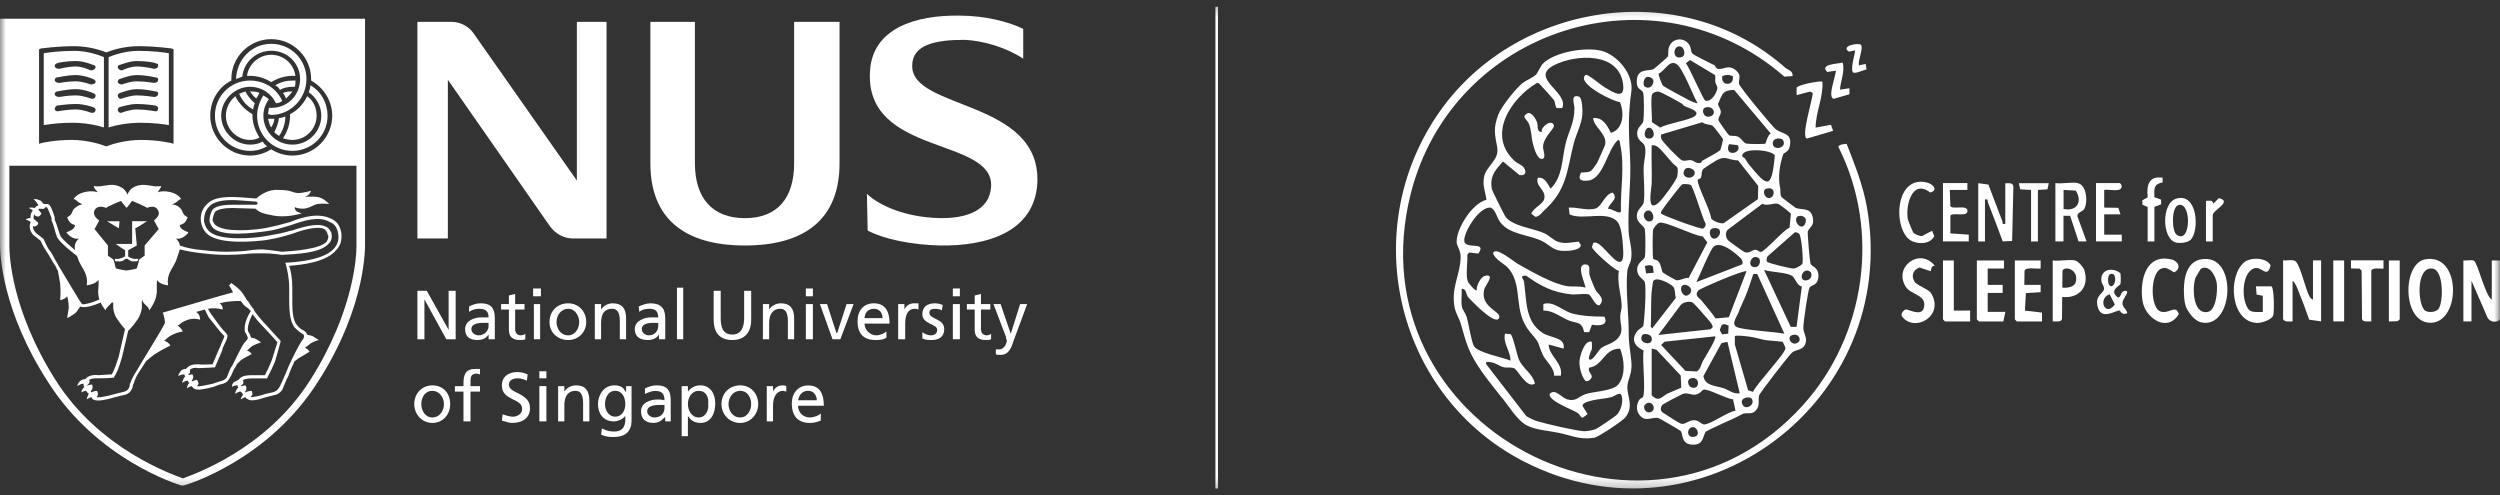 <svg width="212" height="42" viewBox="0 0 212 42" fill="none" xmlns="http://www.w3.org/2000/svg">
<rect x="0" y="0" width="212" height="42" fill="#333333" stroke="none"/>
<g clip-path="url(#clip0_4016_13045)">
<mask id="mask0_4016_13045" style="mask-type:luminance" maskUnits="userSpaceOnUse" x="0" y="0" width="212" height="42">
<path d="M212 0.297H0V41.703H212V0.297Z" fill="white"/>
</mask>
<g mask="url(#mask0_4016_13045)">
<path d="M103.284 0.578H103.068V41.421H103.284V0.578Z" fill="white"/>
<path d="M30.955 20.553V1.589H0V20.752C0 21.613 0.199 26.383 4.041 32.345C8.215 38.979 15.113 41.099 15.378 41.165H15.577C15.908 41.099 22.798 38.979 26.98 32.345C31.154 25.853 30.955 20.752 30.955 20.553ZM19.618 6.831V6.698C19.618 4.843 21.142 3.32 22.997 3.32C24.852 3.32 26.384 4.843 26.384 6.698V6.831C27.444 7.427 28.173 8.553 28.173 9.812C28.173 11.667 26.649 13.191 24.794 13.191C24.123 13.191 23.527 12.992 22.997 12.661C22.467 12.992 21.871 13.191 21.208 13.191C19.353 13.191 17.829 11.667 17.829 9.812C17.829 8.487 18.558 7.361 19.618 6.831ZM3.312 4.181L3.445 4.115C3.511 4.115 4.77 3.916 6.294 3.916C7.486 3.916 8.546 4.247 9.01 4.446C9.482 4.247 10.542 3.916 11.735 3.916C13.258 3.916 14.517 4.115 14.583 4.115L14.716 4.181V12.197L14.517 12.131C14.451 12.131 13.457 11.866 11.933 11.866C10.741 11.866 9.54 12.197 9.076 12.396H8.944C8.48 12.197 7.287 11.866 6.095 11.866C4.571 11.866 3.511 12.131 3.511 12.131L3.312 12.197V4.181ZM30.227 20.884C30.227 21.547 30.094 26.25 26.318 32.213C22.599 38.117 16.372 40.237 15.511 40.569C14.649 40.237 8.422 38.117 4.704 32.213C0.927 26.25 0.795 21.547 0.795 20.884V14.052H30.227V20.884Z" fill="white"/>
<path d="M2.651 18.888H2.585C2.519 19.021 2.519 19.087 2.519 19.219C2.519 19.484 2.651 19.758 2.85 19.956C2.85 19.956 3.38 20.354 3.446 20.42C3.645 20.884 3.91 21.282 4.043 21.48C4.109 21.547 4.374 22.076 4.771 22.673C4.771 22.739 4.838 22.872 4.904 22.938C4.97 23.269 5.036 23.733 5.103 24.064C5.169 24.727 5.103 25.455 5.103 25.455C5.103 25.455 5.5 25.389 5.699 25.124C5.699 25.124 5.831 25.588 5.831 26.118C5.765 26.449 5.699 26.979 5.699 26.979C5.699 26.979 6.096 26.78 6.428 26.515C6.56 26.383 6.692 26.118 6.825 25.985C7.156 26.184 8.084 25.853 8.547 25.654C8.614 25.853 8.746 26.052 8.945 26.317C9.011 26.052 9.342 25.853 9.475 25.654H9.607C9.607 25.985 9.541 26.25 9.806 26.846C9.873 26.979 10.336 27.642 10.601 27.907C10.469 28.436 10.27 29.43 10.071 30.225C9.806 31.087 9.607 31.55 9.475 31.749C9.144 31.749 8.547 31.815 8.349 31.815C7.885 31.749 7.487 31.881 7.289 32.08C7.289 32.08 7.289 32.147 7.223 32.147C7.049 32.155 6.883 32.229 6.759 32.345C6.56 32.544 6.56 32.743 6.56 32.743C6.56 32.743 6.825 32.544 7.024 32.544H7.09V32.61C7.09 32.676 7.09 32.743 7.156 32.809L7.09 32.875C6.891 33.14 6.891 33.273 6.891 33.273C6.891 33.273 7.156 33.14 7.289 33.14C7.355 33.206 7.421 33.339 7.554 33.405C7.51 33.405 7.487 33.427 7.487 33.471C7.38 33.695 7.355 33.819 7.363 33.861C7.405 33.836 7.579 33.728 7.753 33.67C7.753 33.736 7.819 33.803 7.885 33.869C8.216 34.068 8.879 33.935 9.806 33.67L10.336 33.538C10.734 33.471 10.999 33.339 11.131 33.074C11.197 32.941 11.264 32.875 11.264 32.676L11.33 32.544C11.463 32.147 11.529 31.948 11.794 31.55C11.794 31.55 12.059 31.153 12.39 30.623C12.655 30.424 12.986 30.093 13.251 29.96C13.649 29.695 14.452 29.298 14.452 29.298C14.452 29.298 14.253 28.966 13.922 28.9C13.922 28.9 14.319 28.503 14.651 28.37C15.048 28.172 15.512 28.105 15.512 28.105C15.512 28.105 15.313 27.774 15.048 27.575C15.181 27.575 15.247 27.509 15.38 27.377C16.042 26.979 16.506 26.979 16.97 27.111C16.97 26.846 16.903 26.648 16.638 26.449C16.903 26.383 17.102 26.317 17.367 26.25L17.698 26.913C18.096 27.377 18.559 28.039 18.957 28.436C18.957 28.436 19.023 28.436 19.023 28.503C19.023 28.635 18.758 29.099 18.692 29.364L18.559 29.629C18.559 29.629 18.162 30.556 18.029 30.888C17.765 30.888 17.102 30.954 16.837 30.888C16.373 30.888 16.042 30.954 15.843 31.219C15.843 31.219 15.777 31.219 15.777 31.285C15.578 31.285 15.38 31.352 15.313 31.484C15.114 31.749 15.114 31.881 15.114 31.881C15.114 31.881 15.38 31.749 15.578 31.749H15.645C15.645 31.749 15.645 31.881 15.711 31.948C15.645 31.948 15.645 32.014 15.578 32.08C15.471 32.304 15.446 32.428 15.454 32.469C15.512 32.428 15.736 32.279 15.909 32.279C15.976 32.345 15.976 32.411 16.042 32.478C16.042 32.478 16.042 32.544 15.976 32.544C15.868 32.768 15.843 32.892 15.852 32.933C15.909 32.892 16.125 32.743 16.241 32.743L16.439 32.941C16.704 33.14 17.301 33.008 18.096 32.809L18.626 32.61C19.023 32.544 19.288 32.411 19.421 32.147L19.619 31.815C19.686 31.683 19.752 31.484 19.818 31.352C19.884 31.219 20.017 31.087 20.083 30.888L20.415 30.556C20.68 30.358 21.342 30.026 21.342 30.026C21.342 30.026 21.209 29.762 20.945 29.762C20.945 29.762 21.209 29.43 21.474 29.298C21.739 29.165 22.137 29.033 22.137 29.033C22.137 29.033 21.872 28.834 21.607 28.701C21.541 28.701 21.408 28.635 21.276 28.635C21.276 28.503 21.209 28.37 21.077 28.172C20.878 27.84 21.209 27.045 21.408 26.648C21.541 26.78 21.739 27.111 22.137 27.509C22.137 27.509 23.263 28.701 23.528 29.033C23.462 29.232 23.263 29.828 23.064 30.49C22.866 31.02 22.601 31.55 22.468 31.815H21.342C20.878 31.815 20.547 31.881 20.348 32.08L20.216 32.213C20.083 32.279 19.951 32.345 19.818 32.411C19.619 32.676 19.686 32.809 19.686 32.809C19.686 32.809 19.818 32.676 20.083 32.676H20.149C20.149 32.743 20.149 32.809 20.216 32.875C20.149 32.875 20.149 32.941 20.083 33.008C19.951 33.206 19.951 33.405 19.951 33.405C19.951 33.405 20.216 33.206 20.348 33.206H20.415C20.481 33.273 20.547 33.339 20.613 33.471C20.415 33.736 20.415 33.869 20.415 33.869C20.415 33.869 20.613 33.736 20.812 33.67C20.812 33.736 20.878 33.803 20.945 33.803C21.209 34.068 21.806 33.935 22.601 33.67L23.131 33.538C23.528 33.471 23.727 33.339 23.926 33.074C23.992 32.941 24.323 32.08 24.456 31.881C24.588 31.484 24.787 31.02 24.986 30.623C25.118 30.556 25.184 30.49 25.251 30.424L26.244 29.828C26.244 29.828 26.112 29.563 25.847 29.497L26.377 29.099C26.576 28.966 27.04 28.834 27.04 28.834C27.04 28.834 26.708 28.635 26.509 28.503C26.377 28.436 26.178 28.436 26.046 28.37C25.98 28.172 25.913 28.172 25.781 28.039C25.648 27.973 25.45 27.907 25.184 27.575C24.853 27.178 24.787 26.449 24.787 25.654V24.395C24.787 23.534 24.654 22.938 24.522 22.54C25.648 22.466 27.768 22.209 28.563 21.141C28.828 20.876 28.961 20.478 28.961 20.081C28.961 19.956 28.961 19.758 28.903 19.559C28.77 19.029 28.505 18.756 28.108 18.557C27.048 18.027 25.723 18.366 24.597 18.83C23.661 19.095 23.396 19.162 22.402 19.36C21.607 19.493 19.09 19.758 18.294 19.095C18.162 19.029 18.096 18.83 18.029 18.698C18.029 18.433 18.162 18.102 18.228 17.969C18.427 17.77 18.957 17.638 19.686 17.638L21.673 17.696C21.806 17.828 22.071 18.093 22.932 18.226C24.191 18.557 25.59 18.093 25.59 18.093C25.59 18.093 25.317 18.027 25.118 17.895C24.986 17.762 24.986 17.563 24.986 17.563C24.986 17.563 25.251 17.696 25.648 17.696C26.178 17.696 26.452 17.431 26.915 17.298C27.379 17.232 27.909 17.298 27.909 17.298C27.909 17.298 27.445 16.768 26.915 16.702C26.452 16.636 25.847 16.702 25.847 16.702C25.847 16.702 26.046 16.636 26.178 16.503C26.319 16.371 26.377 16.172 26.377 16.172C26.377 16.172 25.781 16.371 25.251 16.371C24.654 16.305 24.721 16.106 23.595 16.106C22.733 16.039 22.005 16.57 21.739 16.834C20.812 16.768 20.149 16.702 19.686 16.702C18.559 16.702 17.897 16.901 17.5 17.364C17.168 17.704 16.97 18.168 17.036 18.764C17.102 19.228 17.301 19.625 17.632 19.89C18.692 20.752 21.607 20.486 22.601 20.354C23.727 20.155 24.125 20.023 24.787 19.824C25.325 19.625 26.849 19.095 27.512 19.427C27.644 19.559 27.777 19.692 27.777 19.89C27.843 19.956 27.843 20.023 27.843 20.089C27.843 20.221 27.777 20.354 27.71 20.486C27.114 21.149 24.853 21.282 23.926 21.348C23.793 21.348 23.131 21.215 22.27 21.149C21.739 21.149 21.209 21.215 20.746 21.282C19.752 21.348 18.825 21.414 17.235 21.215C16.439 21.149 15.777 21.017 15.247 20.818C15.247 20.619 15.114 20.42 14.916 20.221C15.313 20.354 15.843 19.956 15.976 19.692C15.976 19.692 15.247 19.493 15.247 19.095C15.247 19.029 15.711 19.095 15.909 18.424C15.446 18.159 15.578 18.093 15.38 17.762C15.181 17.497 14.85 17.298 14.518 17.364C14.651 17.298 14.651 17.364 14.783 17.232C15.048 17.166 15.181 16.834 15.38 16.901C14.982 16.238 13.856 16.106 13.392 16.305C13.458 16.106 13.657 15.973 13.657 15.774C13.061 15.907 12.464 15.576 11.802 15.708C11.264 15.841 10.999 16.039 10.808 16.503C10.61 16.039 10.336 15.841 9.806 15.708C9.21 15.576 8.547 15.907 7.951 15.774C7.951 15.973 8.15 16.106 8.283 16.305C7.753 16.106 6.626 16.238 6.229 16.901C6.428 16.834 6.56 17.166 6.825 17.232C6.891 17.298 6.941 17.331 6.982 17.348C6.701 17.348 6.461 17.53 6.229 17.762C6.03 18.093 6.162 18.159 5.699 18.424C5.897 19.095 6.361 19.029 6.361 19.095C6.361 19.493 5.633 19.692 5.633 19.692C5.765 19.956 6.295 20.354 6.692 20.221C6.361 20.553 6.295 20.818 6.361 21.215C5.897 20.818 5.434 20.42 5.169 20.089C5.103 20.023 4.904 19.352 4.771 18.954L4.639 18.623V18.424C4.44 17.828 4.308 17.364 4.043 17.298H3.711C3.579 17.166 3.446 16.967 3.314 16.967C3.049 16.834 2.85 16.901 2.85 16.901C2.85 16.901 3.115 17.099 3.181 17.298C3.248 17.298 3.248 17.364 3.248 17.431C3.181 17.431 3.115 17.497 3.115 17.497H3.049C3.049 17.563 2.982 17.563 2.982 17.63H2.916C2.585 17.563 2.453 17.63 2.453 17.63C2.453 17.63 2.651 17.762 2.784 17.828C2.651 18.027 2.585 18.159 2.585 18.424V18.491C2.254 18.491 2.188 18.623 2.188 18.623C2.188 18.623 2.453 18.689 2.585 18.822C2.585 18.822 2.585 18.888 2.651 18.888ZM20.746 27.84C20.746 28.039 20.746 28.172 20.878 28.304C20.945 28.503 21.011 28.569 21.011 28.635C21.011 28.768 20.945 28.834 20.812 28.966C20.613 29.165 20.415 29.563 20.149 30.093C19.951 30.49 19.752 30.954 19.553 31.219C19.487 31.352 19.421 31.55 19.355 31.683L19.222 32.014C19.09 32.213 18.891 32.279 18.626 32.345L18.029 32.544C17.632 32.61 16.97 32.809 16.704 32.743C16.749 32.699 16.793 32.632 16.837 32.544C16.837 32.411 16.704 32.213 16.704 32.213C16.704 32.213 16.506 32.213 16.307 32.345C16.307 32.279 16.241 32.279 16.241 32.279C16.307 32.213 16.373 32.147 16.373 32.014C16.439 31.881 16.307 31.749 16.307 31.749C16.307 31.749 16.174 31.749 15.976 31.815V31.749C15.976 31.749 16.042 31.683 16.108 31.616V31.352C16.241 31.219 16.506 31.153 16.837 31.219C17.168 31.219 18.096 31.153 18.162 31.153H18.228L18.825 29.762L18.891 29.497C19.09 29.099 19.288 28.701 19.288 28.503C19.288 28.37 19.222 28.304 19.156 28.238C18.758 27.84 18.294 27.178 17.963 26.714C17.897 26.648 17.765 26.383 17.632 26.184C18.054 26.109 18.485 26.134 18.891 26.25C18.891 26.052 18.825 25.853 18.626 25.72C19.355 25.521 20.083 25.521 20.415 25.521C20.415 25.588 20.481 25.588 20.481 25.588C20.613 25.853 20.878 26.052 21.011 26.118L21.276 26.383C21.077 26.648 20.746 27.31 20.746 27.84ZM14.386 23.137C14.518 22.805 14.916 22.275 14.982 21.944C15.114 21.613 15.181 21.348 15.247 21.149C15.876 21.306 16.522 21.414 17.168 21.48C18.825 21.679 19.818 21.613 20.746 21.547C21.276 21.48 21.739 21.48 22.27 21.48C23.197 21.48 23.86 21.613 23.86 21.613H23.934C25.06 21.547 27.247 21.48 27.909 20.619C28.108 20.42 28.174 20.155 28.108 19.758C27.975 19.493 27.843 19.294 27.644 19.228C26.915 18.822 25.325 19.36 24.729 19.559H24.663C23.992 19.758 23.661 19.824 22.535 20.023C21.408 20.221 18.758 20.42 17.831 19.692C17.5 19.427 17.367 19.095 17.301 18.764C17.301 18.226 17.433 17.828 17.698 17.563C18.029 17.166 18.626 16.967 19.686 16.967C20.149 16.967 20.812 17.033 21.739 17.099L21.872 17.232L21.739 17.364H19.686C18.825 17.364 18.294 17.497 18.029 17.77C17.897 17.969 17.765 18.366 17.765 18.698C17.765 18.896 17.963 19.228 18.096 19.36C18.957 20.089 21.408 19.758 22.468 19.625C23.462 19.493 23.727 19.36 24.663 19.095C25.789 18.698 27.048 18.292 27.975 18.83C28.307 18.963 28.505 19.162 28.638 19.625C28.77 20.155 28.704 20.619 28.373 21.017C27.578 22.01 25.392 22.209 24.323 22.275H24.191L24.257 22.474C24.323 22.805 24.522 23.468 24.522 24.395V25.124C24.522 26.118 24.522 27.178 24.986 27.774C25.317 28.105 25.516 28.238 25.648 28.304C25.737 28.348 25.781 28.414 25.781 28.503C25.781 28.635 25.723 28.768 25.59 28.9L25.392 29.232C25.052 29.828 24.522 30.888 24.191 31.749C24.058 32.08 23.727 32.817 23.661 32.883C23.528 33.082 23.396 33.215 23.064 33.281L22.468 33.413C22.137 33.546 21.541 33.678 21.276 33.678C21.276 33.612 21.342 33.546 21.408 33.48C21.408 33.281 21.342 33.148 21.342 33.148C21.342 33.148 21.011 33.148 20.812 33.281L20.746 33.215C20.812 33.215 20.878 33.148 20.878 33.016C20.945 32.817 20.812 32.685 20.812 32.685C20.812 32.685 20.68 32.685 20.481 32.751L20.415 32.685C20.481 32.685 20.547 32.618 20.613 32.552C20.68 32.42 20.613 32.353 20.613 32.221C20.746 32.155 21.011 32.089 21.342 32.089H22.667V32.022C22.799 31.757 23.131 31.161 23.329 30.631C23.595 29.762 23.793 28.966 23.793 28.966V28.9L22.336 27.31C21.739 26.648 21.541 26.317 21.541 26.317V26.25C21.541 26.25 21.276 25.985 21.077 25.588L20.945 25.455C20.746 25.124 20.547 24.793 20.348 24.594C20.083 24.329 19.619 23.998 19.619 23.998L19.421 24.197C19.421 24.197 19.686 24.594 19.752 24.793C19.421 24.859 13.79 26.515 13.79 26.515L13.856 26.648C13.922 26.846 13.988 27.178 13.988 27.377C13.922 27.642 12.133 30.49 11.603 31.418C11.338 31.823 11.206 32.08 11.073 32.42L10.999 32.618C10.999 32.743 10.941 32.883 10.941 32.883C10.808 33.148 10.61 33.215 10.27 33.281L9.74 33.413C9.276 33.546 8.481 33.745 8.15 33.678C8.216 33.678 8.216 33.612 8.283 33.546C8.349 33.281 8.216 33.148 8.216 33.148C8.216 33.148 7.951 33.148 7.753 33.281C7.753 33.215 7.686 33.215 7.686 33.148C7.753 33.148 7.753 33.074 7.819 33.016C7.885 32.809 7.819 32.61 7.819 32.61C7.819 32.61 7.62 32.61 7.421 32.685H7.355C7.421 32.618 7.487 32.618 7.554 32.478C7.62 32.403 7.62 32.295 7.554 32.221C7.753 32.08 8.018 32.08 8.283 32.08C8.547 32.08 9.276 32.08 9.607 32.022H9.682V31.948C9.806 31.815 10.071 31.285 10.345 30.291C10.543 29.497 10.742 28.569 10.874 28.039C11.139 27.84 11.736 27.045 11.802 26.846C12.2 26.052 11.934 25.787 12.067 25.389C12.067 25.787 12.597 25.919 12.663 26.317C13.591 24.991 13.193 24.528 13.326 23.733C13.458 23.998 13.79 24.13 14.253 24.197C14.187 23.733 14.253 23.468 14.386 23.137ZM8.018 17.828C8.283 17.364 8.812 17.563 9.011 17.63C9.011 17.563 10.162 17.058 10.27 17.041C10.27 17.099 10.742 17.63 10.742 17.63L11.206 17.033C11.206 17.033 12.464 17.563 12.464 17.63C12.597 17.563 13.193 17.364 13.392 17.828C13.657 18.226 13.193 18.557 13.061 18.698L13.458 19.427L12.266 20.818V21.679L11.802 22.01C11.736 22.341 11.669 22.54 11.603 22.739C11.603 22.805 11.139 22.872 10.742 22.938H10.676C10.278 22.872 9.881 22.805 9.815 22.739C9.748 22.54 9.748 22.341 9.616 22.01L9.152 21.679V20.818L8.018 19.427L8.415 18.698C8.216 18.557 7.819 18.226 8.018 17.828ZM3.049 19.162C3.248 19.095 3.248 18.896 3.248 18.896C3.248 18.896 3.049 18.698 2.85 18.565C2.85 18.433 2.85 18.234 2.916 18.102V18.234C2.916 18.234 3.049 18.366 3.248 18.366C3.446 18.3 3.513 18.102 3.513 18.102C3.513 18.102 3.38 17.903 3.248 17.77L3.314 17.704H3.513C3.777 17.77 3.844 17.572 3.844 17.572H3.976C4.043 17.638 4.175 17.969 4.374 18.499V18.698L4.506 19.029C4.705 19.758 4.838 20.155 4.904 20.221C5.235 20.685 5.897 21.215 6.494 21.679C6.56 21.745 6.56 21.811 6.626 21.944C6.692 22.275 7.09 22.805 7.223 23.137C7.355 23.468 7.421 23.733 7.355 24.197C7.819 24.13 8.15 23.998 8.349 23.733C8.415 24.329 8.216 24.727 8.423 25.389C7.753 25.72 7.024 25.853 6.957 25.787C6.692 25.455 5.699 23.733 4.97 22.54C4.506 21.679 4.308 21.348 4.241 21.282C4.109 21.149 3.91 20.752 3.711 20.288L3.645 20.221L3.049 19.758C2.85 19.559 2.784 19.36 2.784 19.162C2.858 19.228 2.974 19.228 3.049 19.162Z" fill="white"/>
<path d="M10.136 18.764H9.076L10.078 19.36L10.136 18.764Z" fill="white"/>
<path d="M10.607 21.215V21.745C10.541 21.745 10.409 21.878 10.276 21.878C10.011 22.01 9.812 21.944 9.812 21.944H9.746V22.143H9.812C9.812 22.143 10.077 22.209 10.342 22.143C10.541 22.077 10.607 21.944 10.674 21.944H10.806C10.897 22.027 11.013 22.102 11.137 22.143C11.336 22.209 11.601 22.143 11.667 22.143L11.734 21.944H11.667C11.667 21.944 11.402 22.01 11.137 21.878C11.005 21.878 10.872 21.745 10.872 21.745V21.215L11.601 20.818C11.601 20.818 11.469 19.427 11.469 19.36C11.535 19.36 12.462 18.764 12.462 18.756H11.204V20.685H9.812C9.812 20.685 10.541 21.215 10.607 21.215Z" fill="white"/>
<path d="M22.995 10.806C23.128 10.607 23.261 10.342 23.261 10.077H22.73C22.797 10.342 22.863 10.607 22.995 10.806Z" fill="white"/>
<path d="M24.796 7.758C24.522 7.758 24.265 7.758 23.992 7.891C24.125 8.023 24.191 8.222 24.257 8.355C24.456 8.156 24.663 7.957 24.796 7.758Z" fill="white"/>
<path d="M22.002 7.891C21.803 7.758 21.472 7.758 21.207 7.758C21.34 7.957 21.538 8.222 21.737 8.355C21.803 8.222 21.936 8.023 22.002 7.891Z" fill="white"/>
<path d="M23.295 4.669C22.161 4.504 21.109 5.299 20.943 6.433H21.208C21.871 6.433 22.467 6.632 22.997 6.963C23.527 6.632 24.19 6.433 24.786 6.433H25.051C24.927 5.514 24.206 4.794 23.295 4.669Z" fill="white"/>
<path d="M24.597 9.68V9.812C24.597 10.475 24.398 11.137 23.992 11.733C24.257 11.8 24.522 11.866 24.796 11.866C25.922 11.866 26.849 10.938 26.849 9.812C26.849 9.15 26.584 8.553 26.054 8.156C25.723 8.818 25.259 9.348 24.597 9.68Z" fill="white"/>
<path d="M19.154 9.812C19.154 10.938 20.082 11.866 21.208 11.866C21.473 11.866 21.738 11.8 22.003 11.667C21.672 11.137 21.407 10.475 21.407 9.812V9.68C20.786 9.332 20.272 8.793 19.949 8.156C19.485 8.553 19.154 9.15 19.154 9.812Z" fill="white"/>
<path d="M14.319 10.607V4.512C13.921 4.446 12.927 4.313 11.735 4.313C10.675 4.313 9.681 4.645 9.209 4.843V10.806C9.814 10.607 10.873 10.409 11.934 10.409C13.06 10.409 13.921 10.541 14.319 10.607ZM10.145 5.506C10.211 5.506 10.94 5.175 11.602 5.175C12.397 5.175 13.192 5.307 13.192 5.373C13.391 5.373 13.457 5.506 13.391 5.638C13.391 5.771 13.192 5.837 13.06 5.837C13.06 5.837 12.265 5.638 11.602 5.638C11.006 5.638 10.344 5.97 10.344 5.97C10.203 5.97 10.07 5.895 10.012 5.771C9.938 5.705 10.012 5.506 10.145 5.506ZM10.145 6.698C10.211 6.698 10.94 6.367 11.602 6.367C12.397 6.367 13.192 6.566 13.192 6.566C13.391 6.566 13.457 6.698 13.391 6.831C13.391 6.963 13.192 7.03 13.06 7.03C13.06 7.03 12.265 6.897 11.602 6.897C11.006 6.897 10.344 7.162 10.344 7.162C10.211 7.162 10.079 7.096 10.012 7.03C9.938 6.897 10.012 6.765 10.145 6.698ZM10.145 7.891C10.211 7.891 10.94 7.56 11.602 7.56C12.397 7.56 13.192 7.758 13.192 7.758C13.391 7.758 13.457 7.891 13.391 8.023C13.391 8.156 13.192 8.222 13.06 8.222C13.06 8.222 12.265 8.09 11.602 8.09C11.006 8.09 10.344 8.355 10.344 8.355C10.211 8.421 10.079 8.355 10.012 8.222C9.938 8.09 10.012 7.957 10.145 7.891ZM10.344 9.547C10.211 9.613 10.079 9.547 10.012 9.415C9.938 9.282 10.012 9.15 10.145 9.083C10.211 9.083 10.94 8.818 11.602 8.818C12.397 8.818 13.192 8.951 13.192 8.951C13.391 9.017 13.457 9.15 13.391 9.282C13.391 9.415 13.192 9.481 13.06 9.415C13.06 9.415 12.265 9.282 11.602 9.282C11.006 9.282 10.344 9.547 10.344 9.547Z" fill="white"/>
<path d="M8.812 10.806V4.843C8.348 4.645 7.355 4.313 6.295 4.313C5.102 4.313 4.108 4.446 3.711 4.512V10.607C4.522 10.475 5.342 10.409 6.162 10.409C7.156 10.409 8.216 10.607 8.812 10.806ZM4.837 5.373C4.903 5.307 5.698 5.175 6.427 5.175C7.156 5.175 7.885 5.506 7.885 5.506C8.083 5.506 8.15 5.705 8.083 5.771C8.017 5.903 7.885 5.97 7.686 5.97C7.686 5.97 7.023 5.638 6.427 5.638C5.765 5.638 5.036 5.837 5.036 5.837C4.837 5.837 4.705 5.771 4.638 5.638C4.638 5.506 4.705 5.373 4.837 5.373ZM4.837 6.566C4.903 6.566 5.698 6.367 6.427 6.367C7.156 6.367 7.885 6.698 7.885 6.698C8.083 6.765 8.15 6.897 8.083 7.03C8.017 7.096 7.885 7.162 7.686 7.162C7.686 7.162 7.023 6.897 6.427 6.897C5.765 6.897 5.036 7.03 5.036 7.03C4.837 7.03 4.705 6.963 4.638 6.831C4.638 6.698 4.705 6.566 4.837 6.566ZM4.837 7.758C4.903 7.758 5.698 7.56 6.427 7.56C7.156 7.56 7.885 7.891 7.885 7.891C8.083 7.957 8.15 8.09 8.083 8.222C8.017 8.355 7.885 8.421 7.686 8.355C7.686 8.355 7.023 8.09 6.427 8.09C5.765 8.09 5.036 8.222 5.036 8.222C4.837 8.222 4.705 8.156 4.638 8.023C4.638 7.891 4.705 7.758 4.837 7.758ZM4.638 9.282C4.638 9.141 4.713 9.009 4.837 8.951C4.903 8.951 5.698 8.818 6.427 8.818C7.156 8.818 7.885 9.083 7.885 9.083C8.083 9.15 8.15 9.282 8.083 9.415C8.017 9.547 7.885 9.613 7.686 9.547C7.686 9.547 7.023 9.282 6.427 9.282C5.765 9.282 5.036 9.415 5.036 9.415C4.837 9.481 4.705 9.415 4.638 9.282Z" fill="white"/>
<path d="M23.659 11.534C24.007 11.046 24.189 10.474 24.198 9.878C23.991 9.944 23.858 10.01 23.659 10.01C23.593 10.474 23.46 10.805 23.262 11.203C23.328 11.335 23.527 11.402 23.659 11.534Z" fill="white"/>
<path d="M22.997 4.305C24.388 4.305 25.448 5.373 25.448 6.698C25.448 8.089 24.388 9.149 22.997 9.149H22.798C22.798 9.348 22.732 9.547 22.732 9.679L22.997 9.746C24.653 9.746 25.986 8.354 25.986 6.698C25.986 5.042 24.661 3.717 22.997 3.717C21.332 3.717 20.082 5.042 20.016 6.698C20.214 6.632 20.347 6.566 20.546 6.499C20.678 5.241 21.738 4.305 22.997 4.305Z" fill="white"/>
<path d="M23.733 7.626C24.065 7.427 24.462 7.361 24.793 7.361H24.992C25.058 7.229 25.058 7.03 25.058 6.831H24.793C24.263 6.831 23.791 6.964 23.336 7.229C23.46 7.295 23.667 7.427 23.733 7.626Z" fill="white"/>
<path d="M21.208 12.794C21.738 12.794 22.202 12.661 22.665 12.396C22.533 12.33 22.4 12.197 22.268 11.999C21.937 12.197 21.605 12.264 21.208 12.264C19.883 12.264 18.757 11.137 18.757 9.812C18.757 8.487 19.883 7.361 21.208 7.361C22.152 7.353 23.005 7.899 23.394 8.752C23.593 8.752 23.792 8.686 23.932 8.554C23.46 7.494 22.4 6.831 21.208 6.831H21.183C19.543 6.831 18.218 8.173 18.227 9.812V9.837C18.227 11.477 19.568 12.802 21.208 12.794Z" fill="white"/>
<path d="M20.281 7.957C20.546 8.553 20.944 9.017 21.474 9.282C21.474 9.083 21.54 8.951 21.606 8.752C21.275 8.479 21.002 8.139 20.811 7.758C20.613 7.825 20.414 7.891 20.281 7.957Z" fill="white"/>
<path d="M27.245 9.812C27.245 11.137 26.186 12.264 24.794 12.264C23.403 12.264 22.335 11.137 22.335 9.812C22.335 9.349 22.467 8.885 22.798 8.421C22.666 8.289 22.533 8.222 22.335 8.09C22.003 8.62 21.805 9.216 21.805 9.812V9.837C21.813 11.477 23.146 12.802 24.794 12.793H24.811C26.459 12.785 27.784 11.452 27.776 9.812C27.776 8.752 27.245 7.759 26.318 7.229C26.318 7.427 26.252 7.626 26.186 7.825C26.848 8.289 27.245 9.017 27.245 9.812Z" fill="white"/>
<path d="M40.768 25.721C40.371 25.721 40.04 25.853 39.775 25.986V26.45C40.04 26.251 40.371 26.184 40.636 26.184C41.232 26.184 41.431 26.45 41.431 26.913H40.835C40.238 26.913 39.443 27.178 39.443 27.907C39.443 28.57 39.841 28.834 40.503 28.834C41.033 28.834 41.298 28.57 41.431 28.371V28.768H41.961V26.98C41.961 26.118 41.63 25.721 40.768 25.721ZM41.431 27.642C41.431 28.04 41.1 28.437 40.57 28.437C40.305 28.437 39.973 28.238 39.973 27.907C39.973 27.377 40.768 27.377 41.033 27.377H41.431V27.642Z" fill="white"/>
<path d="M43.155 27.973C43.155 28.569 43.486 28.834 44.082 28.834C44.215 28.834 44.413 28.834 44.546 28.768V28.304C44.48 28.37 44.347 28.436 44.148 28.436C43.883 28.436 43.685 28.238 43.685 27.907V26.25H44.48V25.787H43.685V24.925L43.155 25.058V25.787H42.492V26.25H43.155V27.973Z" fill="white"/>
<path d="M45.87 24.462H45.207V25.124H45.87V24.462Z" fill="white"/>
<path d="M49.711 27.311C49.711 26.383 49.049 25.721 48.188 25.721C47.26 25.721 46.598 26.383 46.598 27.311C46.598 28.172 47.26 28.834 48.188 28.834C49.049 28.834 49.711 28.172 49.711 27.311ZM47.194 27.311C47.194 26.715 47.591 26.184 48.188 26.184C48.718 26.184 49.115 26.715 49.115 27.311C49.115 27.841 48.784 28.437 48.188 28.437C47.525 28.437 47.194 27.841 47.194 27.311Z" fill="white"/>
<path d="M45.803 25.787H45.273V28.768H45.803V25.787Z" fill="white"/>
<path d="M35.991 25.389L37.846 28.768H38.641V24.66H38.044V27.973L36.19 24.66H35.395V28.768H35.991V25.389Z" fill="white"/>
<path d="M62.772 32.677C61.844 32.685 61.182 33.347 61.182 34.275C61.182 35.136 61.844 35.865 62.772 35.865C63.633 35.865 64.295 35.136 64.295 34.275C64.295 33.339 63.633 32.677 62.772 32.677ZM62.772 35.401C62.109 35.401 61.778 34.805 61.778 34.275C61.778 33.679 62.175 33.141 62.772 33.141C63.368 33.141 63.699 33.679 63.699 34.275C63.699 34.805 63.368 35.401 62.772 35.401Z" fill="white"/>
<path d="M59.395 32.677C58.865 32.677 58.533 32.942 58.335 33.207V32.743H57.805V36.991H58.335V35.335H58.401C58.533 35.6 58.865 35.865 59.395 35.865C60.322 35.865 60.653 35.004 60.653 34.209C60.653 33.414 60.256 32.677 59.395 32.677ZM59.262 35.401C58.6 35.401 58.335 34.739 58.335 34.275C58.335 33.679 58.666 33.141 59.262 33.141C59.858 33.141 60.123 33.679 60.057 34.275C60.123 34.739 59.858 35.401 59.262 35.401Z" fill="white"/>
<path d="M57.936 24.395H57.406V28.768H57.936V24.395Z" fill="white"/>
<path d="M63.7 27.111V24.66H63.103V26.979C63.103 27.774 62.838 28.37 62.109 28.37C61.315 28.37 61.116 27.774 61.116 26.979V24.66H60.52V27.111C60.52 28.238 61.05 28.834 62.109 28.834C63.103 28.834 63.7 28.238 63.7 27.111Z" fill="white"/>
<path d="M55.684 32.677C55.287 32.677 54.956 32.809 54.691 32.942V33.406C54.956 33.281 55.287 33.149 55.552 33.149C56.148 33.149 56.347 33.406 56.347 33.944C56.082 33.877 55.949 33.877 55.751 33.877C55.154 33.877 54.359 34.142 54.359 34.871C54.359 35.534 54.757 35.865 55.419 35.865C55.949 35.865 56.214 35.534 56.347 35.401H56.413V35.733H56.877V33.935C56.877 33.074 56.546 32.677 55.684 32.677ZM56.347 34.606C56.347 35.07 56.016 35.401 55.486 35.401C55.212 35.401 54.881 35.203 54.881 34.871C54.881 34.341 55.684 34.341 55.949 34.341H56.347V34.606Z" fill="white"/>
<path d="M55.882 28.371V28.768H56.412V26.98C56.412 26.118 56.014 25.721 55.153 25.721C54.822 25.721 54.491 25.853 54.159 25.986L54.217 26.45C54.424 26.251 54.756 26.184 55.087 26.184C55.617 26.184 55.816 26.45 55.816 26.913H55.219C54.689 26.913 53.828 27.178 53.828 27.907C53.828 28.57 54.292 28.834 54.954 28.834C55.484 28.834 55.749 28.57 55.882 28.371ZM54.424 27.907C54.424 27.377 55.153 27.377 55.484 27.377H55.816V27.642C55.816 28.04 55.551 28.437 55.021 28.437C54.756 28.437 54.424 28.238 54.424 27.907Z" fill="white"/>
<path d="M65.553 33.207V32.743H65.023V35.733H65.553V34.407C65.553 33.612 65.885 33.141 66.415 33.141C66.481 33.141 66.613 33.207 66.68 33.207V32.743C66.547 32.677 66.481 32.677 66.348 32.677C66.017 32.677 65.686 32.876 65.553 33.207Z" fill="white"/>
<path d="M70.995 28.238H70.929L70.134 25.787H69.529L70.598 28.768H71.26L72.386 25.787H71.79L70.995 28.238Z" fill="white"/>
<path d="M67.343 28.768V26.98C67.343 26.184 67.012 25.721 66.217 25.721C65.82 25.721 65.422 25.919 65.223 26.251V25.787H64.693V28.768H65.223V27.377C65.223 26.648 65.555 26.184 66.151 26.184C66.615 26.184 66.813 26.516 66.813 27.244V28.768H67.343Z" fill="white"/>
<path d="M68.536 32.685C67.674 32.685 67.144 33.347 67.144 34.208C67.144 35.202 67.608 35.865 68.668 35.865C69.14 35.865 69.405 35.732 69.604 35.666V35.07H69.596C69.472 35.202 69.066 35.401 68.668 35.401C68.138 35.401 67.674 35.003 67.674 34.407H69.861C69.861 33.405 69.529 32.685 68.536 32.685ZM67.674 33.943C67.741 33.612 67.939 33.14 68.536 33.14C69.008 33.14 69.264 33.538 69.264 33.943H67.674Z" fill="white"/>
<path d="M39.303 32.478V32.743H38.574V33.206H39.303V35.732H39.899V33.206H40.703V32.743H39.899V32.411C39.899 32.014 39.899 31.683 40.438 31.683C40.504 31.683 40.636 31.749 40.703 31.749V31.285H40.305C39.502 31.285 39.303 31.749 39.303 32.478Z" fill="white"/>
<path d="M46.334 32.743H45.738V35.733H46.334V32.743Z" fill="white"/>
<path d="M43.155 32.619C43.155 32.221 43.552 32.08 43.884 32.08C44.215 32.08 44.347 32.147 44.679 32.279L44.745 31.749C44.48 31.625 44.149 31.55 43.884 31.55C43.089 31.55 42.559 31.956 42.559 32.685C42.559 34.01 44.281 33.745 44.281 34.672C44.281 35.136 43.817 35.335 43.486 35.335C43.221 35.335 42.824 35.202 42.625 35.136L42.559 35.666C42.824 35.732 43.155 35.865 43.42 35.865C44.281 35.865 44.944 35.467 44.944 34.606C44.944 33.281 43.155 33.414 43.155 32.619Z" fill="white"/>
<path d="M36.653 32.677C35.791 32.685 35.129 33.347 35.129 34.275C35.129 35.136 35.791 35.865 36.653 35.865C37.58 35.865 38.176 35.136 38.176 34.275C38.176 33.339 37.58 32.677 36.653 32.677ZM36.653 35.401C36.056 35.401 35.725 34.805 35.725 34.275C35.725 33.679 36.056 33.141 36.653 33.141C37.249 33.141 37.646 33.679 37.646 34.275C37.646 34.805 37.315 35.401 36.653 35.401Z" fill="white"/>
<path d="M53.092 33.207H53.026C52.893 32.876 52.628 32.677 52.098 32.677C51.171 32.677 50.707 33.538 50.707 34.275C50.707 35.07 51.171 35.733 52.032 35.733C52.363 35.733 52.761 35.6 53.026 35.269V35.6C53.026 36.263 52.694 36.594 52.098 36.594C51.701 36.594 51.436 36.528 51.038 36.329L50.972 36.859C51.436 37.057 51.701 37.057 52.032 37.057C53.092 37.057 53.556 36.528 53.556 35.666V32.743H53.092V33.207ZM52.164 35.335C51.635 35.335 51.303 34.805 51.303 34.275C51.303 33.745 51.568 33.141 52.164 33.141C52.761 33.141 53.026 33.679 53.026 34.275C53.026 34.871 52.694 35.335 52.164 35.335Z" fill="white"/>
<path d="M46.334 31.484H45.738V32.081H46.334V31.484Z" fill="white"/>
<path d="M50.971 27.377C50.971 26.648 51.236 26.184 51.899 26.184C52.363 26.184 52.561 26.516 52.561 27.244V28.768H53.091V26.98C53.091 26.184 52.76 25.721 51.965 25.721C51.568 25.721 51.17 25.919 50.971 26.251V25.787H50.441V28.768H50.971V27.377Z" fill="white"/>
<path d="M48.852 32.677C48.454 32.677 48.057 32.876 47.858 33.207V32.743H47.328V35.733H47.858V34.341C47.858 33.604 48.189 33.141 48.786 33.141C49.249 33.141 49.448 33.472 49.448 34.2V35.733H49.978V34.01C49.978 33.141 49.647 32.677 48.852 32.677Z" fill="white"/>
<path d="M76.694 26.251V25.787H76.164V28.768H76.76V27.443C76.76 26.648 77.025 26.184 77.555 26.184C77.622 26.184 77.754 26.184 77.887 26.251V25.721H77.489C77.158 25.721 76.827 25.919 76.694 26.251Z" fill="white"/>
<path d="M68.932 24.462H68.336V25.124H68.932V24.462Z" fill="white"/>
<path d="M83.185 27.907V26.25H83.98V25.787H83.185V24.925L82.655 25.058V25.787H81.992V26.25H82.655V27.973C82.655 28.569 82.986 28.834 83.582 28.834C83.789 28.834 83.913 28.834 84.046 28.768V28.304C83.98 28.37 83.847 28.436 83.648 28.436C83.383 28.436 83.185 28.238 83.185 27.907Z" fill="white"/>
<path d="M63.169 20.818C68.27 20.818 71.193 18.557 71.193 13.853V1.854H67.342V13.853C67.342 16.768 65.951 18.499 63.169 18.499C60.386 18.499 58.929 16.768 58.929 13.853V1.854H55.152V13.853C55.152 18.557 58.067 20.818 63.169 20.818Z" fill="white"/>
<path d="M85.712 28.304L84.851 25.787H84.246L85.306 28.569C85.306 28.702 85.381 28.834 85.381 28.9C85.381 28.967 85.248 29.629 84.718 29.629H84.445V30.027C84.519 30.093 84.644 30.093 84.851 30.093C85.579 30.093 85.778 29.43 85.977 28.834L87.103 25.787H86.507L85.712 28.304Z" fill="white"/>
<path d="M74.11 25.721C73.249 25.721 72.719 26.317 72.719 27.244C72.719 28.238 73.182 28.834 74.242 28.834C74.772 28.834 74.971 28.768 75.17 28.636V28.106C75.037 28.238 74.64 28.437 74.309 28.437C73.779 28.437 73.315 27.973 73.315 27.443H75.435C75.435 26.45 75.104 25.721 74.11 25.721ZM73.315 26.98C73.315 26.582 73.58 26.184 74.11 26.184C74.574 26.184 74.839 26.516 74.839 26.98H73.315Z" fill="white"/>
<path d="M81.397 24.462H80.801V25.124H81.397V24.462Z" fill="white"/>
<path d="M81.397 25.787H80.801V28.768H81.397V25.787Z" fill="white"/>
<path d="M77.354 5.572C77.354 3.775 79.342 3.378 81.793 3.378C83.383 3.444 85.379 4.048 86.77 4.976V2.45C85.578 1.854 83.516 1.324 81.395 1.324C77.553 1.258 73.975 2.45 73.777 6.036C73.313 13.257 84.311 11.601 84.046 15.841C83.913 17.828 81.992 18.557 79.607 18.491C76.891 18.425 74.638 17.497 73.512 16.437L73.578 19.551C74.969 20.288 77.288 20.752 79.673 20.818C83.781 20.884 87.698 19.625 87.963 15.576C88.36 8.421 77.288 9.348 77.354 5.572Z" fill="white"/>
<path d="M68.932 25.787H68.336V28.768H68.932V25.787Z" fill="white"/>
<path d="M78.811 26.516C78.811 26.251 79.01 26.184 79.341 26.184C79.474 26.184 79.805 26.251 79.871 26.317L79.937 25.853C79.739 25.787 79.54 25.721 79.275 25.721C78.679 25.721 78.215 25.986 78.215 26.648C78.215 27.509 79.474 27.443 79.474 27.973C79.474 28.305 79.209 28.437 78.944 28.437C78.745 28.437 78.48 28.371 78.215 28.172V28.702C78.48 28.834 78.745 28.834 79.01 28.834C79.606 28.834 80.07 28.57 80.07 27.907C80.07 26.98 78.811 27.112 78.811 26.516Z" fill="white"/>
<path d="M37.978 6.764L46.665 19.228C47.129 19.824 47.792 20.221 48.587 20.221H51.435V1.854H48.918V15.31L40.173 2.847C39.775 2.251 39.047 1.854 38.309 1.854H35.395V20.221H37.978V6.764Z" fill="white"/>
<path d="M145.418 5.58C145.476 5.605 145.493 5.795 145.675 5.837C146.147 5.936 146.586 5.406 147.24 5.994C147.696 6.408 147.431 6.698 147.464 7.096C147.481 7.344 150.271 10.706 150.569 10.946C151.133 11.41 152.043 11.211 151.762 12.462C151.663 12.901 151.265 12.942 151.215 13.091C150.901 14.019 150.76 15.054 150.959 15.957C151.008 16.197 150.934 16.437 151.05 16.677C151.083 16.743 152.193 17.588 152.275 17.629C152.797 17.836 153.501 17.563 153.708 18.375C153.915 19.186 153.418 19.244 153.302 19.633C153.261 19.766 153.468 22.151 153.526 22.35C153.6 22.598 154.279 22.673 154.197 23.509C154.122 24.238 153.633 24.13 153.451 24.387C153.319 24.577 152.921 27.393 152.921 27.774C152.921 28.271 153.269 28.585 153.112 29.099C152.913 29.745 152.284 29.612 151.961 29.902C151.679 30.151 149.22 33.322 149.17 33.546C149.079 33.968 149.244 34.333 148.963 34.722C148.623 35.194 148.251 34.987 147.837 35.07C147.787 35.078 147.24 35.393 146.984 35.5C146.694 35.624 144.773 36.502 144.681 36.585C144.375 36.858 144.549 37.802 143.456 37.703C142.512 37.62 142.752 36.767 142.512 36.544C142.421 36.461 140.74 35.475 140.632 35.451C140.135 35.326 139.531 35.831 139.042 35.21C138.744 34.838 138.752 34.341 138.992 33.935C139.092 33.761 139.266 33.753 139.315 33.678C139.588 33.231 139.232 30.457 139.381 29.728C138.62 29.38 138.263 28.776 138.868 28.047C139.009 27.873 139.307 27.774 139.357 27.616C139.398 27.509 139.473 26.391 139.489 26.142C139.522 25.637 139.572 24.395 139.489 23.956C139.431 23.666 138.86 23.534 138.835 22.904C138.802 22.234 139.431 22.068 139.489 21.778C139.547 21.488 139.539 19.774 139.489 19.484C139.415 19.07 138.802 18.946 138.802 18.333C138.802 17.72 139.307 17.538 139.381 17.182C139.522 16.453 139.357 15.029 139.381 14.193C139.39 13.663 139.671 12.81 139.439 12.305C139.315 12.04 138.876 11.924 138.835 11.41C138.777 10.764 139.299 10.598 139.357 10.267C139.415 9.936 139.439 7.99 139.323 7.816C139.133 7.518 138.76 7.584 138.802 6.839C138.851 5.746 139.812 6.069 140.226 5.853C140.309 5.812 141.386 4.876 141.427 4.802C141.518 4.644 141.394 4.23 141.584 3.866C141.924 3.195 142.826 3.17 143.241 3.783C143.439 4.081 143.356 4.363 143.514 4.537C143.663 4.702 145.112 5.39 145.427 5.555L145.418 5.58ZM142.321 3.94C141.849 4.056 141.841 5.1 142.628 4.835C143.025 4.702 142.81 3.816 142.321 3.94ZM145.435 6.367L143.315 5.092L142.959 5.365C143.265 5.704 144.441 8.487 144.615 8.537C145.129 8.661 145.559 7.915 145.634 7.501C145.667 7.344 145.501 7.162 145.46 6.971C145.418 6.781 145.51 6.516 145.427 6.367H145.435ZM143.961 8.752C143.547 8.089 142.727 5.795 142.164 5.431C141.559 5.034 141.178 6.027 140.648 6.243C140.615 6.334 140.922 7.154 141.021 7.261C141.129 7.377 143 8.387 143.307 8.537C143.414 8.586 143.886 8.802 143.961 8.744V8.752ZM146.942 6.466C146.636 6.317 146.354 6.317 146.048 6.466C145.891 7.327 147.1 7.327 146.942 6.466ZM139.497 7.361C140.003 7.675 140.458 6.889 140.061 6.624C139.415 6.185 139.216 7.187 139.497 7.361ZM147.042 7.626C146.661 7.626 146.271 7.692 146.048 8.023C145.998 8.089 145.692 8.768 145.692 8.81C145.692 9.009 145.924 9.216 145.924 9.497C145.924 9.779 145.65 9.986 145.741 10.234C145.766 10.309 146.561 11.443 146.628 11.476C146.768 11.551 147.108 11.476 147.381 11.592C147.654 11.708 147.837 12.106 148.068 12.172C148.234 12.222 149.625 12.23 149.7 12.18C149.758 12.147 149.882 11.418 150.172 11.336L147.05 7.617L147.042 7.626ZM142.653 8.802C142.255 8.578 140.971 7.841 140.632 7.766C140.483 7.733 140.21 7.849 140.135 7.94C139.928 8.18 140.118 9.911 140.077 10.35L140.789 10.822C141.41 10.458 143.282 10.201 143.729 9.837C144.267 9.398 143.033 9.116 142.793 8.967C142.702 8.917 142.686 8.81 142.661 8.793L142.653 8.802ZM144.615 9.116C144.234 9.24 144.425 9.961 144.913 9.895C145.675 9.787 145.303 8.893 144.615 9.116ZM144.35 13.63C144.607 13.48 145.816 12.851 145.891 12.702C145.924 12.644 146.122 11.866 146.114 11.824C146.098 11.733 145.303 10.698 145.22 10.656C145.004 10.549 144.59 10.574 144.35 10.367L140.864 11.41C140.831 11.534 140.847 11.659 140.88 11.774C140.955 12.015 142.404 13.505 142.628 13.596C142.893 13.704 143.149 13.538 143.431 13.588C143.621 13.621 143.754 13.803 144.019 13.828C144.35 13.861 144.284 13.671 144.342 13.638L144.35 13.63ZM139.787 10.83C139.439 10.888 139.257 11.816 139.887 11.75C140.516 11.683 140.193 10.764 139.787 10.83ZM151.191 11.874C151.066 11.675 150.329 11.65 150.329 12.147C150.329 12.843 151.605 12.553 151.191 11.874ZM146.636 12.868C146.967 13.149 147.646 12.801 147.365 12.313L146.628 12.222C146.528 12.396 146.478 12.727 146.644 12.868H146.636ZM140.599 12.47C140.433 12.346 140.259 12.305 140.061 12.321C140.027 13.414 140.094 14.507 140.061 15.6C140.044 16.048 139.58 18.184 140.69 17.149C141.013 16.851 142.189 15.286 142.238 14.905C142.354 14.01 142.222 14.234 141.824 13.82C141.501 13.472 140.922 12.719 140.591 12.47H140.599ZM148.259 13.886C149.857 15.841 150.23 16.172 150.503 13.199C150.346 12.694 147.563 12.454 147.754 13.29C148.044 13.414 148.077 13.663 148.259 13.886ZM147.389 13.605C146.561 13.588 146.346 13.157 145.559 13.596C145.427 13.671 144.474 14.275 144.433 14.333C144.259 14.549 144.334 14.822 144.243 15.054C144.185 15.195 143.978 15.178 143.969 15.261C143.92 15.758 145.046 17.811 145.096 18.491C145.195 18.747 145.932 18.996 146.164 18.93L149.071 16.884L149.095 15.766L147.398 13.605H147.389ZM143.588 14.93C144.06 14.466 143.125 14.002 142.868 14.375C142.495 14.913 143.224 15.286 143.588 14.93ZM143.365 15.675C143.282 15.625 142.752 15.567 142.636 15.642C142.52 15.716 141.071 17.588 140.971 17.778C140.913 17.886 140.814 17.961 140.864 18.118C141.245 18.375 144.259 19.468 144.425 19.385C144.566 19.319 144.681 19.112 144.632 18.954C144.358 18.515 143.605 15.832 143.365 15.675ZM149.783 16.006C149.377 16.139 149.65 16.892 150.089 16.785C150.569 16.669 150.536 15.758 149.783 16.006ZM151.754 19.302L151.87 18.134C151.853 18.052 150.884 17.306 150.776 17.282C150.429 17.182 149.882 17.505 149.443 17.282L146.487 19.501C146.296 19.799 146.321 20.114 146.545 20.379C146.628 20.47 147.87 21.364 147.953 21.389C148.375 21.513 148.582 21.182 148.847 21.182C149.029 21.182 149.178 21.364 149.311 21.364C149.642 21.364 151.248 19.484 151.754 19.31V19.302ZM139.514 17.977C139.174 18.325 139.646 19.004 140.069 18.706C140.441 18.441 139.986 17.513 139.514 17.977ZM152.366 18.424C152.085 18.872 152.863 19.675 153.112 18.872C153.294 18.267 152.516 18.192 152.366 18.424ZM144.392 20.047C143.655 20.006 141.236 18.747 140.715 18.888C140.541 18.938 140.21 19.319 140.176 19.509C140.135 19.741 140.127 21.861 140.193 21.96C140.226 22.01 140.491 22.01 140.64 22.176C140.872 22.424 140.897 22.962 141.005 23.103C141.046 23.153 142.065 23.741 142.139 23.757C142.446 23.832 142.851 23.526 143.199 23.567L144.781 20.553L144.4 20.056L144.392 20.047ZM145.791 19.459C145.7 19.31 144.872 19.186 145.004 19.84C145.187 20.718 146.114 19.965 145.791 19.459ZM152.557 19.816C152.491 19.749 152.292 19.675 152.201 19.7L149.882 21.745C149.816 21.861 149.774 22.085 149.841 22.192C149.915 22.317 151.836 22.772 152.085 22.772C152.284 22.772 152.714 22.532 152.83 22.383C152.946 22.234 152.789 20.064 152.565 19.824L152.557 19.816ZM147.365 21.671C146.909 21.265 145.924 20.495 145.352 20.884C145.046 21.091 144.11 23.434 143.853 23.923L147.746 22.416C147.861 22.068 147.588 21.869 147.365 21.671ZM149.12 21.869C148.491 21.472 148.06 22.706 148.855 22.648C149.294 22.615 149.327 21.994 149.12 21.869ZM139.489 22.557L139.588 23.186L140.234 23.128L140.168 22.598C139.961 22.416 139.729 22.507 139.489 22.557ZM152.797 24.287C152.325 24.205 152.267 23.559 151.928 23.368C151.431 23.087 150.188 23.087 149.592 22.888L151.853 27.716H152.35L152.797 24.279V24.287ZM148.102 23.004C147.944 22.846 144.135 24.47 144.002 24.643C143.663 25.099 144.11 25.265 144.292 25.488C144.69 25.993 145.12 26.474 145.485 27.004L146.603 26.904L148.102 23.004ZM153.484 23.02C152.838 22.615 152.441 23.882 153.195 23.774C153.642 23.716 153.725 23.169 153.484 23.02ZM149.021 23.236H148.681C148.474 23.865 148.234 24.619 147.977 25.215C147.812 25.612 147.58 26.051 147.414 26.515C147.282 26.888 146.652 27.616 147.489 27.807C148.665 28.064 150.106 28.097 151.315 28.296L149.013 23.236H149.021ZM140.193 23.832C140.168 23.873 140.061 24.643 140.052 24.784C139.994 25.67 140.027 26.59 139.994 27.492C139.994 27.658 139.911 27.699 140.118 27.832L142.114 25.256C142.007 24.975 142.089 24.561 141.899 24.329C141.684 24.064 140.466 23.41 140.193 23.832ZM142.603 24.287C142.412 24.586 142.777 25.339 143.224 24.975C143.812 24.494 142.868 23.873 142.603 24.287ZM144.723 26.954C144.574 26.772 143.638 25.703 143.539 25.654C143.274 25.505 142.711 25.629 142.52 25.869L140.632 28.403L145.038 27.923L145.228 27.766C145.294 27.558 144.88 27.145 144.723 26.946V26.954ZM146.594 27.616C146.396 27.525 146.147 27.393 145.982 27.6L145.833 27.989L146.031 28.354L146.553 28.296L146.586 27.616H146.594ZM139.266 28.42C138.81 29.148 140.317 29.43 140.044 28.594C139.953 28.32 139.381 28.238 139.266 28.42ZM151.191 29C151.108 28.95 149.948 28.884 149.683 28.834C149.228 28.751 148.756 28.585 148.259 28.536C148.06 28.511 147.191 28.395 147.116 28.519V29.223L148.242 33.099L148.656 33.231C148.921 32.585 151.439 29.935 151.406 29.529C151.406 29.471 151.207 29.024 151.182 29.008L151.191 29ZM151.969 28.42C151.464 28.585 151.928 29.422 152.474 29.041C152.797 28.817 152.54 28.229 151.969 28.42ZM145.46 28.519L141.154 28.975L140.864 29.256L142.926 31.451L143.895 31.5C144.226 31.268 144.243 30.912 144.4 30.623C144.557 30.349 145.609 28.668 145.452 28.519H145.46ZM146.487 28.983L145.982 29.099L144.45 31.89C144.574 32.734 145.501 32.701 146.172 32.925C146.57 33.057 147 33.447 147.53 33.347L146.487 28.983ZM140.061 29.554V33.521C140.69 34.15 140.922 33.612 141.41 33.372C141.758 33.206 142.214 33.049 142.57 32.867L142.528 31.848L140.475 29.662L140.061 29.554ZM143.348 32.097C143.009 32.213 143.141 32.776 143.472 32.867C144.193 33.074 144.176 31.823 143.348 32.097ZM147.174 34.83L146.959 33.861C146.387 33.819 144.938 32.991 144.483 33.041C144.358 33.057 144.151 33.413 143.787 33.463C143.398 33.513 143.116 33.273 142.702 33.397C142.603 33.43 141.046 34.25 140.98 34.324C140.798 34.531 140.764 34.838 141.013 34.987C141.344 35.194 142.313 35.865 142.586 35.939C142.884 36.022 143.224 35.616 143.679 35.633C144.077 35.649 144.243 35.964 144.491 35.989C144.996 36.038 146.545 34.887 147.174 34.83ZM148.549 33.819C148.375 33.538 147.373 33.745 147.812 34.382C148.085 34.78 148.863 34.316 148.549 33.819ZM139.514 34.3C139.232 34.565 139.613 35.177 140.061 34.904C140.508 34.631 140.019 33.819 139.514 34.3ZM143.472 36.229C142.992 36.345 143.025 37.256 143.779 37.007C144.185 36.875 143.911 36.121 143.472 36.229Z" fill="white"/>
<path d="M127.366 33.736C126.819 33.032 126.14 32.221 125.643 31.492C124.559 29.919 124.401 29.314 123.888 27.5C123.739 26.971 123.424 26.548 123.333 25.985C123.06 24.32 123.846 23.269 123.863 21.787C123.863 21.223 123.532 20.859 123.523 20.528C123.49 19.401 124.84 17.232 126.049 16.942C125.966 16.238 125.71 15.783 125.842 15.037C126.016 14.043 127.159 13.613 126.96 12.487C126.761 11.36 126.612 10.913 127.06 9.704C127.291 9.075 128.542 7.501 129.08 7.071C129.395 6.822 130.033 6.549 130.248 6.334C130.405 6.176 130.654 5.58 130.819 5.414C131.796 4.404 134.488 3.957 135.821 4.313C137.154 4.669 138.554 6.309 138.339 7.758C138.041 9.779 138.123 11.344 138.231 13.389C138.339 15.435 138.016 17.538 138.107 19.608C138.14 20.404 138.463 21.149 138.314 21.994C138.248 22.366 138.032 22.598 137.991 23.045C137.85 24.511 138.115 26.639 138.115 28.229C138.115 29.322 138.272 29.778 138.347 30.747C138.421 31.716 138.007 32.213 137.999 32.817C137.983 33.637 138.579 34.457 137.825 35.401C137.585 35.699 135.54 37.065 135.183 37.123C133.941 37.314 133.262 36.925 132.169 36.701C131.308 36.519 130.256 36.477 129.469 36.072C128.683 35.666 127.962 34.465 127.383 33.736H127.366ZM137.395 8.661C136.707 8.586 134.297 7.336 134.314 6.624C134.314 6.516 134.405 6.367 134.488 6.342C134.678 6.292 135.755 7.211 136.07 7.402C136.773 7.808 137.833 8.545 137.635 7.104C137.27 4.421 133.685 4.578 131.813 5.514C129.602 6.624 133.08 7.808 132.476 9.166H132.003C131.854 8.967 131.896 8.702 131.78 8.495C131.738 8.421 130.745 7.311 130.629 7.203C130.538 7.12 130.496 7.029 130.339 7.029C128.12 8.346 126.058 11.451 128.434 13.646C128.766 13.952 129.296 13.994 129.353 14.565C129.353 14.847 129.072 14.88 128.848 14.847L127.457 13.696C126.778 14.441 126.323 14.93 126.505 16.023C126.53 16.172 127.515 18.134 127.639 18.333C128.178 19.186 130.107 19.368 131.001 19.799C131.399 19.989 131.78 20.428 132.219 20.536C132.79 20.685 133.312 20.544 133.867 20.486L134.057 20.768C134.057 21.29 132.691 21.314 132.302 21.256C131.623 21.149 131.358 20.743 130.803 20.462C129.693 19.898 128.028 19.907 127.233 18.863C126.894 18.424 126.869 17.836 126.414 17.604C125.445 17.522 124.227 19.534 124.169 20.321C124.103 21.29 126.173 20.346 125.362 21.505L124.592 21.414L124.426 21.596C124.476 22.242 124.261 23.327 124.484 23.907C124.509 23.964 125.105 24.718 125.213 24.619C125.213 24.205 125.544 23.459 125.983 23.377C126.811 23.227 125.942 24.221 125.867 24.519C125.478 25.993 127.184 26.383 127.142 26.855C127.06 27.757 125.213 25.944 124.989 25.703C124.84 25.546 124.567 25.298 124.476 25.174C124.31 24.958 124.36 24.453 123.946 24.494C123.987 24.983 123.871 25.546 123.971 26.018C124.029 26.291 124.285 26.573 124.376 26.88C124.534 27.426 124.782 29.024 124.998 29.364C125.345 29.919 127.407 30.291 128.086 30.581C128.111 29.778 127.407 29.09 127.631 28.287L128.095 28.337C128.302 28.469 128.641 30.117 128.807 30.498C129.163 31.293 130.008 31.716 130.157 32.535C129.453 32.983 128.716 31.36 128.409 31.235C128.103 31.111 127.763 31.21 127.482 31.136C127.126 31.037 126.844 30.772 126.414 30.714C126.248 30.689 125.95 30.614 126.024 30.871L129.428 35.285C129.701 35.45 130.074 35.633 130.372 35.724C131.035 35.931 133.759 36.56 134.364 36.569C134.596 36.569 135.117 36.477 135.324 36.386C135.498 36.312 136.798 35.426 137.014 35.252C137.461 34.912 137.726 33.927 137.461 33.455C137.345 33.239 136.848 33.629 136.641 33.678C135.863 33.869 135.026 33.836 134.297 34.208L134.19 34.415L134.629 35.111L134.231 35.417C134.016 35.417 133.983 35.144 133.801 35.028C133.353 34.73 131.25 33.985 131.416 33.405C131.879 32.892 132.409 33.728 132.906 33.869C133.66 34.076 133.842 33.637 134.43 33.43C135.15 33.173 136.798 33.181 137.254 32.577C137.883 31.732 137.734 30.49 137.386 29.563C136.012 29.563 135.954 31.012 134.761 31.177C134.62 31.467 134.976 31.724 134.985 31.914C134.985 32.155 134.571 32.478 134.397 32.246C134.107 31.865 133.916 31.128 133.941 30.647C133.958 30.192 134.38 28.768 134.985 28.983C134.985 29.19 135.018 29.405 134.985 29.612C134.968 29.678 134.48 30.664 134.935 30.482C135.291 30.275 135.523 29.712 135.796 29.505C136.152 29.24 136.732 29.148 137.121 28.759C137.759 28.122 137.395 27.633 137.395 26.855C137.395 26.523 137.527 26.242 137.519 25.944C137.511 25.049 137.088 23.948 137.287 22.971C136.856 22.888 135.051 21.223 135.01 20.983C134.985 20.867 135.092 20.727 135.109 20.61C135.631 20.238 136.765 22.225 137.345 22.209C137.767 22.209 137.643 21.223 137.626 20.884C137.61 20.404 137.486 19.244 137.212 18.88C136.393 17.77 134.264 18.722 133.105 18.184L133.03 17.604C133.743 17.555 134.645 17.903 135.333 17.671C135.821 17.505 136.128 16.404 136.757 16.337C137.295 16.876 136.459 17.207 136.359 17.712C136.641 17.646 137.303 18.201 137.453 17.944C137.403 16.072 137.792 14.093 137.395 12.255C137.361 12.097 137.411 11.965 137.221 11.857C136.31 12.619 135.995 15.153 134.695 15.31C134.099 15.385 133.751 15.253 134.074 14.632C134.422 14.59 134.761 14.673 135.026 14.383C135.051 14.358 135.407 13.87 135.424 13.836C135.506 13.687 136.103 12.338 136.119 12.255C136.285 11.344 135.175 10.806 135.092 10.019C135.896 9.903 136.301 10.648 136.6 11.269C137.676 10.963 137.751 9.58 137.37 8.652L137.395 8.661Z" fill="white"/>
<path d="M151.364 5.721C151.621 5.953 152.052 5.978 152.01 6.45L151.315 6.5C140.35 -3.065 123.183 2.359 119.631 16.429C114.645 36.197 139.572 49.181 152.921 34.325C158.213 28.429 159.48 19.609 155.911 12.487C155.82 12.247 156.565 12.181 156.598 12.206C157.277 13.937 157.989 15.725 158.312 17.564C161.211 34.035 144.135 46.838 129.179 39.111C118.571 33.629 115.109 19.916 121.809 9.862C128.276 0.165 142.528 -2.096 151.364 5.721Z" fill="white"/>
<path d="M154.538 6.914C154.637 8.255 153.966 9.489 153.966 10.822L155.267 10.582L155.449 11.096L153.229 11.75C152.691 11.642 153.718 8.371 153.726 7.891L153.494 7.767L152.352 8.065V7.452C152.401 7.203 154.198 6.856 154.538 6.914Z" fill="white"/>
<path d="M156.259 5.307C156.466 6.069 156.085 6.83 156.027 7.601L156.831 7.485V7.99L155.506 8.379C154.926 8.271 155.704 6.375 155.679 5.994L154.951 6.102C154.263 5.431 155.812 5.423 156.259 5.307Z" fill="white"/>
<path d="M157.642 5.539L158.214 5.423L158.28 5.887C158.04 5.928 157.245 6.318 157.12 6.119C156.889 5.738 157.385 4.363 157.294 4.28L156.789 4.38C156.019 3.875 157.675 3.593 157.816 3.808C158.031 4.131 157.535 5.109 157.642 5.539Z" fill="white"/>
<path d="M134.431 24.387C134.547 24.271 133.512 22.333 134.489 22.424C134.936 22.466 134.712 22.996 134.787 23.286C134.853 23.551 135.143 24.271 135.267 24.528C135.474 24.934 136.186 25.315 135.64 25.878C135.251 25.994 134.969 25.017 134.696 24.959C134.298 24.876 133.677 25 133.23 24.959C131.665 24.793 130.663 24.263 129.412 23.377C128.791 23.36 129.205 23.642 129.238 23.898C129.47 25.488 129.305 27.294 130.853 28.254C131.524 28.677 132.766 28.594 132.592 29.563L131.325 29.215C131.358 30.225 132.551 30.747 132.36 31.857H131.789C131.814 31.186 131.085 30.631 130.837 30.101C130.282 28.892 130.729 29.306 129.768 28.18C128.261 26.408 129.189 24.404 127.988 22.838C127.615 22.35 126.771 22.044 126.613 21.464C126.795 20.851 128.352 22.176 128.692 22.366C129.793 22.988 131.706 24.089 132.89 24.263C133.379 24.337 133.917 24.23 134.431 24.387Z" fill="white"/>
<path d="M130.911 17.878C130.704 18.06 130.58 18.334 130.215 18.392L129.859 18.127C130 17.63 130.878 17.323 130.961 16.835C131.102 16.065 130.174 15.816 130.406 15.079C130.986 14.972 131.234 15.601 131.499 15.998C132.526 14.972 132.443 13.506 132.758 12.206C133.039 11.046 133.52 10.425 133.511 9.158C133.511 8.86 133.147 7.932 133.901 8.197C134.19 8.297 134.207 9.423 134.182 9.721C134.124 10.541 133.652 11.377 133.445 12.197C132.857 14.541 132.882 16.106 130.911 17.878Z" fill="white"/>
<path d="M134.761 28.163H134.33C134.14 27.211 133.684 27.443 133.063 27.186C132.334 26.888 131.705 26.325 130.877 26.333V25.778C131.73 25.505 132.517 26.341 133.237 26.557C134.032 26.797 135.225 26.863 136.044 26.847C136.459 27.617 135.572 27.65 135.001 27.534L134.761 28.163Z" fill="white"/>
<path d="M130.743 11.17C130.669 10.715 131.654 10.027 131.77 10.673C131.812 10.922 130.835 11.667 130.851 12.495C130.851 12.743 131.141 13.381 130.793 13.472C130.363 13.588 130.073 12.512 129.998 12.213C129.857 11.675 129.857 10.971 129.65 10.491C129.476 10.077 128.946 9.936 129.559 9.588C129.899 9.497 130.247 10.102 130.346 10.375C130.454 10.69 130.271 11.203 130.743 11.187V11.17Z" fill="white"/>
<path d="M196.141 25.414V22.084H196.829V27.252L195.819 27.111C195.545 26.316 195.247 25.505 194.924 24.726C194.808 24.445 194.659 23.989 194.411 23.807V27.252C194.129 27.252 193.79 27.343 193.607 27.078V22.076C193.914 22.118 194.494 21.96 194.701 22.192C195.115 22.681 195.487 24.436 195.819 25.091C195.885 25.215 195.984 25.372 196.133 25.405L196.141 25.414Z" fill="white"/>
<path d="M205.648 21.994C208.72 21.422 208.696 27.236 206.195 27.368C203.694 27.501 203.669 22.358 205.648 21.994ZM206.791 26.192C207.205 25.604 207.238 22.938 206.302 22.78C204.82 22.532 205.01 26.043 205.698 26.374C206.004 26.523 206.592 26.474 206.783 26.192H206.791Z" fill="white"/>
<path d="M208.895 22.085C209.135 22.126 209.607 22.002 209.789 22.11C210.12 22.3 210.741 25.074 211.304 25.414V22.085H211.992V27.087C211.718 27.401 211.188 27.319 210.957 26.971L209.582 23.807V27.252H208.895V22.085Z" fill="white"/>
<path d="M185.633 26.499C185.351 26.093 185.26 25.77 185.219 25.248C185.111 23.857 185.277 21.886 187.123 21.96C189.724 22.068 189.326 27.873 186.693 27.343C186.262 27.261 185.873 26.846 185.633 26.499ZM186.626 22.797C186.626 22.797 186.212 23.468 186.179 23.55C185.881 24.404 185.947 26.706 187.231 26.449C187.943 26.308 188.067 24.586 187.976 23.989C187.885 23.393 187.339 22.383 186.626 22.797Z" fill="white"/>
<path d="M190.768 26.308C190.991 26.524 191.587 26.441 191.886 26.457V25.083L191.356 24.975L191.306 24.279H192.606C192.854 24.337 192.863 26.441 192.772 26.731C192.656 27.12 191.753 27.41 191.364 27.385C189.128 27.261 188.904 23.418 190.304 22.242C190.817 21.812 192.2 21.803 192.548 22.507C192.242 23.7 191.803 22.507 191.124 22.764C190.064 23.162 190.031 25.613 190.751 26.308H190.768Z" fill="white"/>
<path d="M167.754 15.534L168.615 15.65C169.013 16.677 169.385 17.712 169.791 18.731C169.857 18.905 169.725 19.037 170.048 18.988V15.543C170.338 15.543 170.702 15.46 170.735 15.832L170.627 20.437L169.832 20.47C169.418 19.377 169.013 18.267 168.582 17.174C168.516 17 168.648 16.867 168.325 16.917V20.478H167.754V15.534Z" fill="white"/>
<path d="M175.967 22.085C176.223 22.143 176.671 22.64 176.753 22.905C177.192 24.329 176.315 25.331 174.874 25.182L174.857 27.062C174.766 27.352 174.319 27.236 174.07 27.252V22.085C174.625 22.168 175.462 21.977 175.967 22.085ZM174.882 24.387C175.23 24.437 175.884 24.362 176.008 23.965C176.348 22.847 175.056 22.499 174.898 22.971L174.882 24.395V24.387Z" fill="white"/>
<path d="M169.939 22.085V22.772H168.556V24.155H169.823V24.843H168.556V26.449H170.055L169.881 27.261H167.811L167.637 27.087V22.085H169.939Z" fill="white"/>
<path d="M176.202 15.534C176.963 15.7 177.079 17.182 176.723 17.754C176.616 17.928 176.144 18.011 176.16 18.325L176.939 20.47H176.26L175.547 18.3H174.984V20.47H174.297V15.526C174.852 15.609 175.68 15.418 176.193 15.526L176.202 15.534ZM174.992 17.721C176.119 17.961 176.616 17.1 176.028 16.164L174.992 16.106V17.712V17.721Z" fill="white"/>
<path d="M164.076 22.54C163.795 22.515 163.77 22.772 163.729 23.004L162.776 22.681C162.263 22.871 162.031 23.352 162.346 23.873C162.544 24.213 163.538 24.503 163.762 24.875C164.913 26.788 162.387 28.221 161.31 26.863C161.112 26.614 161.435 26.283 161.625 26.242C161.807 26.209 162.917 26.863 163.132 26.142C163.472 25.016 162.072 25.008 161.633 24.354C160.499 22.656 162.801 20.933 164.076 22.54Z" fill="white"/>
<path d="M183.198 22.814C182.312 23.319 182.336 26.159 183.239 26.424C183.827 26.598 184.274 26.068 184.606 26.325L184.771 26.623C183.794 28.263 181.881 26.979 181.674 25.464C181.45 23.791 181.947 21.505 184.109 21.994C184.713 22.126 185.036 22.756 184.365 23.095C183.968 22.888 183.661 22.549 183.198 22.822V22.814Z" fill="white"/>
<path d="M173.046 22.085V22.772C172.731 22.83 171.795 22.607 171.679 22.963L171.663 24.155H173.046V24.776L171.795 24.859L171.712 26.341L173.162 26.507V27.261H171.033L170.859 27.087V22.085H173.046Z" fill="white"/>
<path d="M165.683 22.085V26.341L167.066 26.333V27.261H164.938L164.764 27.087V22.085H165.683Z" fill="white"/>
<path d="M179.761 15.535C179.844 15.559 179.918 15.692 179.918 15.8C179.902 16.363 178.85 16.015 178.436 16.106V17.605L179.628 17.622L179.819 18.176H178.436V19.899H179.926V20.47H177.74V15.526H179.753L179.761 15.535Z" fill="white"/>
<path d="M162.272 19.758C162.379 19.865 162.81 20.031 162.976 20.023L163.845 19.567L164.027 20.031C163.68 20.677 162.827 20.727 162.189 20.47C160.5 19.791 160.558 14.797 163.39 15.476C163.878 15.592 164.425 16.098 163.688 16.329C162.156 15.137 161.576 17.406 161.783 18.582C161.8 18.698 162.214 19.708 162.272 19.766V19.758Z" fill="white"/>
<path d="M202.121 22.084V22.772C202.055 22.846 201.227 22.623 201.086 22.946V27.252C200.837 27.235 200.39 27.351 200.299 27.061L200.266 22.954L200.092 22.78L199.363 22.764V22.076H202.121V22.084Z" fill="white"/>
<path d="M166.834 15.535V16.106H165.343L165.393 17.489C165.608 17.795 166.842 17.323 166.842 17.887C166.842 18.45 165.608 17.969 165.393 18.284V19.791L166.95 19.899V20.47H164.764V15.526H166.834V15.535Z" fill="white"/>
<path d="M185.765 20.329C185.516 20.586 184.846 20.652 184.506 20.561C183.338 20.263 183.264 17.248 184.531 16.851C186.353 16.279 186.535 19.542 185.773 20.329H185.765ZM184.73 17.389C184.125 17.563 184.15 19.6 184.581 19.907C185.806 20.776 185.864 17.066 184.73 17.389Z" fill="white"/>
<path d="M179.794 23.145C179.852 23.252 179.852 23.923 179.818 24.072C179.785 24.221 179.023 24.519 179.371 25C179.785 25.571 179.794 24.9 180.001 24.743C180.117 24.652 180.382 24.594 180.39 24.784C180.39 24.933 179.984 25.414 179.984 25.704C179.984 26.101 180.365 26.217 180.39 26.565C179.918 26.764 179.785 26.333 179.752 26.333C179.438 26.292 178.245 27.169 177.914 26.118C177.583 25.066 178.311 24.958 178.419 24.536C178.477 24.312 178.237 24.097 178.204 23.857C178.063 22.855 179.098 22.623 179.785 23.145H179.794ZM178.957 23.236C178.676 23.327 178.684 24.346 179.073 24.271C179.487 24.105 179.496 23.07 178.957 23.236ZM178.899 24.958C177.864 25.273 178.502 26.954 179.338 25.82L178.899 24.958Z" fill="white"/>
<path d="M198.783 22.085H197.863V27.253H198.783V22.085Z" fill="white"/>
<path d="M203.495 22.085V27.087L203.305 27.236L202.576 27.261V22.085H203.495Z" fill="white"/>
<path d="M173.733 15.534L173.626 16.056L172.814 16.106V20.478H172.234V16.106L171.315 16.056L171.199 15.534H173.733Z" fill="white"/>
<path d="M182.121 17.547L181.674 17.365V16.984L182.129 16.727C182.005 15.742 182.212 14.881 183.388 15.071V15.469C182.61 15.609 182.676 16.015 182.692 16.727L183.256 16.926L183.272 17.315L182.692 17.547V20.479H182.121V17.547Z" fill="white"/>
<path d="M187.638 20.479H187.066V17.034C187.389 17.034 187.596 16.918 187.696 17.265L188.16 16.802C189.36 17.092 187.638 17.82 187.638 18.243V20.487V20.479Z" fill="white"/>
</g>
</g>
<defs>
<clipPath id="clip0_4016_13045">
<rect width="212" height="42" fill="white"/>
</clipPath>
</defs>
</svg>
